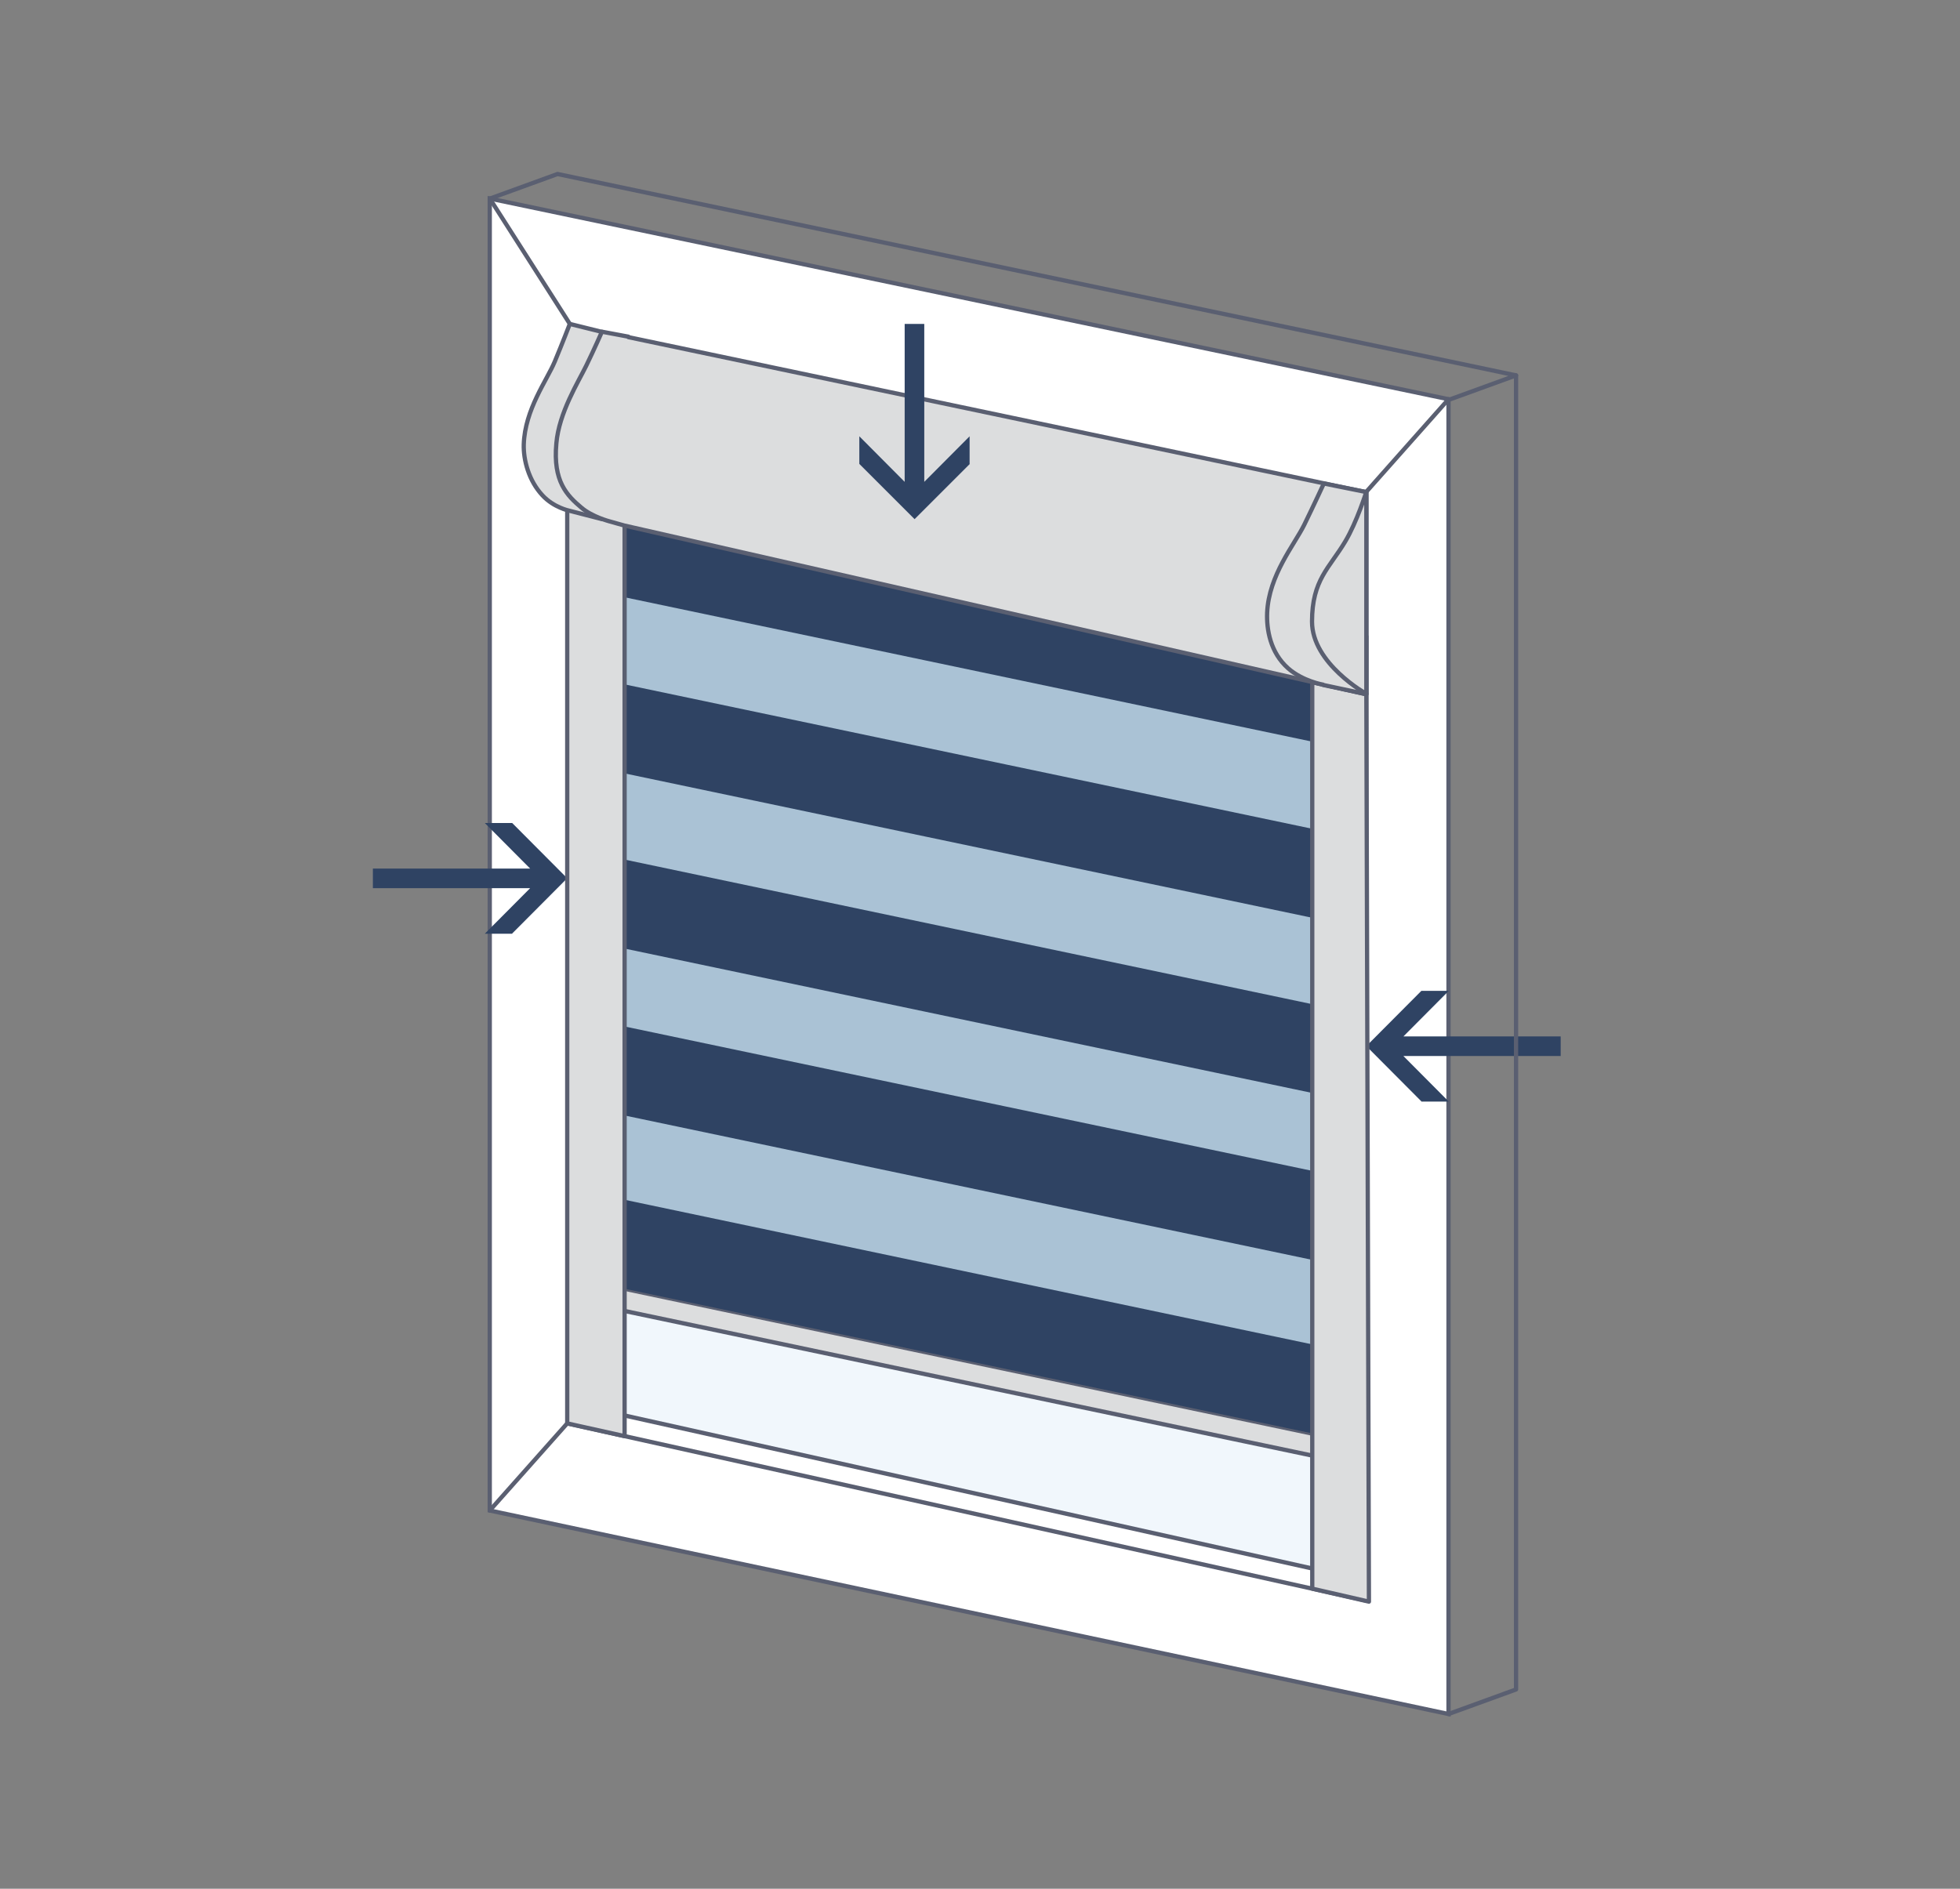 <?xml version="1.0" encoding="UTF-8"?><svg id="Layer_1" xmlns="http://www.w3.org/2000/svg" viewBox="0 0 83 80"><rect x="0" y="0" width="83" height="80" fill="#808080" stroke="none"/><polygon points="61.34 16.91 20.74 8.41 20.74 63.98 61.34 72.6 61.34 16.91" style="fill:#fff; stroke:#5a5f71; stroke-miterlimit:10; stroke-width:.18px;"/><polygon points="25.39 38.06 25.39 59.72 56.71 66.69 56.71 28.02 25.39 25.97 25.39 38.06" style="fill:#f1f7fc;"/><polygon points="57.12 28.48 24.65 20.72 24.65 53.69 57.12 61.31 57.12 28.48" style="fill:#aac2d5; stroke:#5a5f71; stroke-miterlimit:10; stroke-width:.18px;"/><polygon points="57.12 61.05 24.65 54.21 24.65 55.15 57.12 61.98 57.12 61.05" style="fill:#dcddde; stroke:#5a5f71; stroke-linecap:round; stroke-linejoin:round; stroke-width:.18px;"/><polygon points="57.12 27.98 24.65 21.15 24.65 24.92 57.12 31.74 57.12 27.98" style="fill:#2f4363;"/><polygon points="57.12 35.43 24.65 28.61 24.65 32.38 57.12 39.2 57.12 35.43" style="fill:#2f4363;"/><polygon points="57.12 42.86 24.65 36.03 24.65 39.8 57.12 46.62 57.12 42.86" style="fill:#2f4363;"/><polygon points="57.12 49.92 24.65 43.1 24.65 46.87 57.12 53.69 57.12 49.92" style="fill:#2f4363;"/><polygon points="57.12 57.27 24.65 50.44 24.65 54.21 57.12 61.04 57.12 57.27" style="fill:#2f4363;"/><path d="M60.19,46.66h1.16l-1.92-1.93h6.66v-.83h-6.66l1.92-1.93h-1.16l-2.33,2.34,2.33,2.34Z" style="fill:#2f4363;"/><path d="M21.69,39.55h-1.16l1.92-1.93h-6.66v-.83h6.66l-1.92-1.93h1.16l2.33,2.34-2.33,2.34Z" style="fill:#2f4363;"/><line x1="25.39" y1="59.72" x2="56.71" y2="66.69" style="fill:none; stroke:#5a5f71; stroke-miterlimit:10; stroke-width:.18px;"/><line x1="24.02" y1="60.29" x2="57.86" y2="67.8" style="fill:none; stroke:#5a5f71; stroke-miterlimit:10; stroke-width:.18px;"/><line x1="25.2" y1="17.8" x2="25.2" y2="60.56" style="fill:none; stroke:#5a5f71; stroke-miterlimit:10; stroke-width:.18px;"/><line x1="57.86" y1="26.92" x2="57.86" y2="67.8" style="fill:none; stroke:#5a5f71; stroke-miterlimit:10; stroke-width:.18px;"/><polygon points="55.57 67.29 57.97 67.84 57.86 29.39 55.57 28.9 55.57 67.29" style="fill:#dcddde; stroke:#5a5f71; stroke-linecap:round; stroke-linejoin:round; stroke-width:.18px;"/><polygon points="24.02 60.29 26.45 60.83 26.45 21.19 24.02 20.65 24.02 60.29" style="fill:#dcddde; stroke:#5a5f71; stroke-linecap:round; stroke-linejoin:round; stroke-width:.18px;"/><path d="M24.1,21.63s-.65-.13-1.13-.65c-.58-.62-.81-1.5-.79-2.16.05-1.48.98-2.71,1.31-3.5s.64-1.6.64-1.6l1.37.34v7.93l-1.4-.36Z" style="fill:#dcddde; stroke:#5a5f71; stroke-linecap:round; stroke-linejoin:round; stroke-width:.18px;"/><path d="M26.61,14.26l-1.12-.21s-.32.73-.66,1.43c-.34.7-1.16,2-1.27,3.3-.15,1.61.45,2.21,1.07,2.73.45.38,1.17.57,1.17.57l.64.18,31.42,7.15v-8.56l-31.25-6.57Z" style="fill:#dcddde; stroke:#5a5f71; stroke-linecap:round; stroke-linejoin:round; stroke-width:.18px;"/><path d="M56.03,29s-.85-.14-1.48-.69c-.76-.67-.92-1.65-.89-2.36.07-1.59,1.15-2.87,1.57-3.72.42-.86.83-1.75.83-1.75l1.79.36v8.56l-1.83-.39Z" style="fill:#dcddde; stroke:#5a5f71; stroke-linecap:round; stroke-linejoin:round; stroke-width:.18px;"/><path d="M57.86,29.39s-2.3-1.28-2.3-3.06.74-2.27,1.41-3.4c.49-.82.89-2.1.89-2.1v8.56Z" style="fill:#dcddde; stroke:#5a5f71; stroke-linecap:round; stroke-linejoin:round; stroke-width:.18px;"/><line x1="57.86" y1="20.83" x2="61.34" y2="16.91" style="fill:none; stroke:#5a5f71; stroke-linecap:round; stroke-linejoin:round; stroke-width:.18px;"/><line x1="20.74" y1="8.41" x2="24.13" y2="13.72" style="fill:none; stroke:#5a5f71; stroke-linecap:round; stroke-linejoin:round; stroke-width:.18px;"/><line x1="24.02" y1="60.29" x2="20.74" y2="63.98" style="fill:none; stroke:#5a5f71; stroke-linecap:round; stroke-linejoin:round; stroke-width:.18px;"/><polyline points="20.75 8.41 23.61 7.37 64.2 15.9 61.34 16.94" style="fill:none; stroke:#5a5f71; stroke-linecap:round; stroke-linejoin:round; stroke-width:.18px;"/><polyline points="61.34 72.6 64.2 71.56 64.2 15.9" style="fill:none; stroke:#5a5f71; stroke-linecap:round; stroke-linejoin:round; stroke-width:.18px;"/><path d="M41.06,19.65v-1.17s-1.92,1.93-1.92,1.93v-6.69h-.83v6.69s-1.92-1.93-1.92-1.93v1.17s2.34,2.34,2.34,2.34l2.34-2.34Z" style="fill:#2f4363;"/></svg>